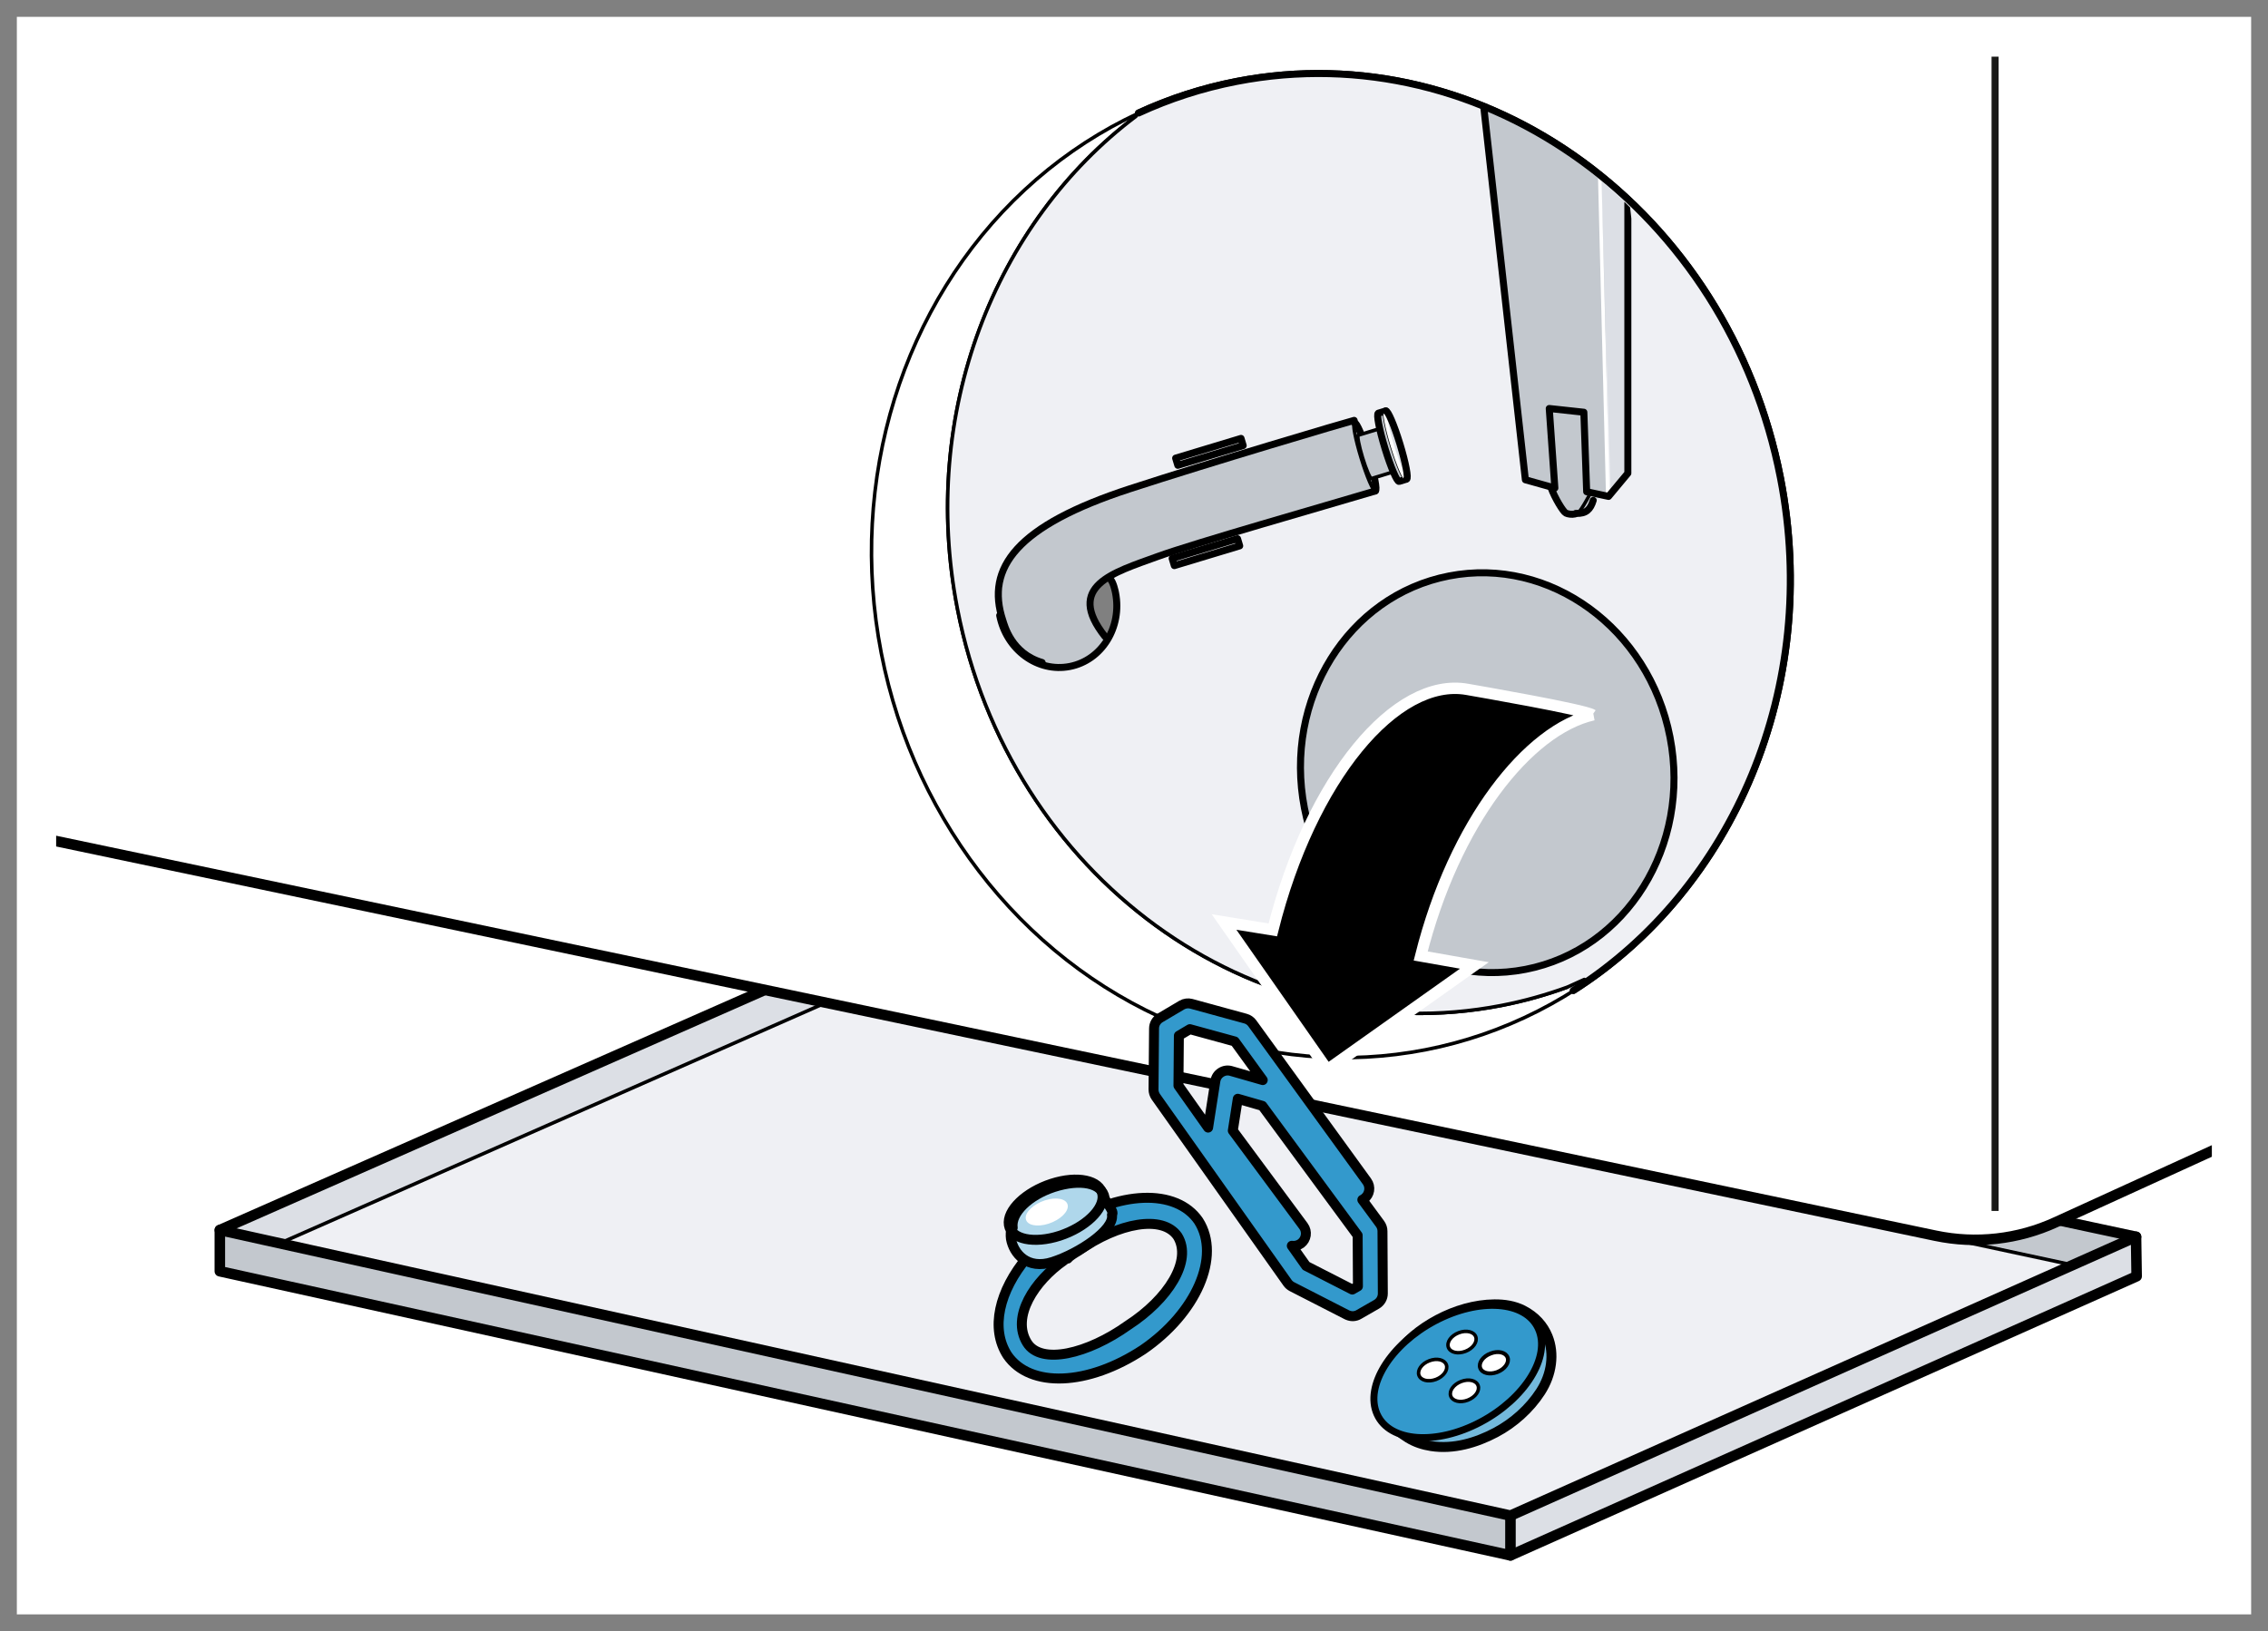 <?xml version="1.0" encoding="utf-8"?>
<!-- Generator: Adobe Illustrator 26.0.3, SVG Export Plug-In . SVG Version: 6.00 Build 0)  -->
<svg version="1.1" xmlns="http://www.w3.org/2000/svg" xmlns:xlink="http://www.w3.org/1999/xlink" x="0px" y="0px"
	 width="161.575px" height="116.22px" viewBox="0 0 161.575 116.22" enable-background="new 0 0 161.575 116.22"
	 xml:space="preserve">
<rect x="0" y="0" width="161.575" height="116.22" fill="#333333" stroke="none"/>
<g id="background">
	<rect x="0.598" y="0.76" fill="#FFFFFF" width="160.379" height="114.622"/>
</g>
<g id="border">
	<g>
		<path fill="#FFFFFF" d="M157.575,4v108.22H4V4H157.575 M161.575,0H0v116.22h161.575V0L161.575,0z"/>
		<path fill="#808080" d="M160.375,1.2v113.82H1.2V1.2H160.375 M161.575,0H0v116.22h161.575V0L161.575,0z"/>
	</g>
</g>
<g id="magnifier">
</g>
<g id="graphic_1_">
	<g>
		<defs>
			<polyline id="SVGID_1_" points="157.575,4.039 157.575,112.259 4,112.259 4,4.039 157.575,4.039 			"/>
		</defs>
		<clipPath id="SVGID_00000147930536967042565490000006340334317940920218_">
			<use xlink:href="#SVGID_1_"  overflow="visible"/>
		</clipPath>
		<path clip-path="url(#SVGID_00000147930536967042565490000006340334317940920218_)" fill="#EFF0F4" d="M111.653,70.333
			c-1.507,0.552-3.073,0.991-4.693,1.305c-17.699,3.44-35.049-9.213-38.751-28.262c-2.717-13.977,2.668-27.513,12.719-35.09
			l0.181-0.232c2.19-1.011,4.526-1.775,6.985-2.252c17.699-3.44,35.049,9.213,38.751,28.262
			c2.895,14.893-3.409,29.286-14.755,36.502"/>
		
			<ellipse transform="matrix(0.982 -0.191 0.191 0.982 -5.947 18.829)" clip-path="url(#SVGID_00000147930536967042565490000006340334317940920218_)" fill="none" stroke="#000000" stroke-width="0.25" stroke-linecap="round" stroke-linejoin="round" stroke-miterlimit="10" cx="94.799" cy="40.293" rx="32.647" ry="35.137"/>
		
			<path clip-path="url(#SVGID_00000147930536967042565490000006340334317940920218_)" fill="none" stroke="#000000" stroke-width="0.25" stroke-linecap="round" stroke-linejoin="round" stroke-miterlimit="10" d="
			M111.653,70.333c-1.507,0.552-3.073,0.991-4.693,1.305c-17.699,3.44-35.049-9.213-38.751-28.262
			c-2.717-13.977,2.668-27.513,12.719-35.09"/>
		
			<ellipse transform="matrix(0.982 -0.191 0.191 0.982 -8.559 21.219)" clip-path="url(#SVGID_00000147930536967042565490000006340334317940920218_)" fill="#C3C8CE" stroke="#000000" stroke-width="0.25" stroke-miterlimit="10" cx="105.903" cy="55.051" rx="13.26" ry="14.271"/>
		<g clip-path="url(#SVGID_00000147930536967042565490000006340334317940920218_)">
			<defs>
				<path id="SVGID_00000031182459436262506490000015586273155020974749_" d="M105.403,7.551c3.958,1.664,7.603,4.123,10.726,7.224
					l0.924,8.126l-0.4,14.05c0,0-4.95,1.4-4.8,1.3c0.15-0.1-4.7-4.65-4.7-4.65l-2.1-25.3L105.403,7.551z"/>
			</defs>
			<clipPath id="SVGID_00000135688075449066521540000009595291203786527617_">
				<use xlink:href="#SVGID_00000031182459436262506490000015586273155020974749_"  overflow="visible"/>
			</clipPath>
			<g clip-path="url(#SVGID_00000135688075449066521540000009595291203786527617_)">
				<polygon fill="#C3C8CE" points="105.103,1.221 114.103,6.371 114.603,35.418 113.203,35.118 113.203,35.421 112.403,36.621 
					111.703,36.571 110.503,34.671 108.77,34.201 				"/>
				<polygon fill="#DCDFE5" points="113.853,5.604 115.903,5.804 116.103,33.551 114.753,35.301 				"/>
				
					<line fill="none" stroke="#FFFFFF" stroke-width="0.25" stroke-linecap="round" stroke-linejoin="round" x1="114.536" y1="35.251" x2="113.803" y2="6.038"/>
				<path fill="#DCDFE5" d="M114.103,35.251l-0.85-0.2l-0.7,1.454c0,0,0.5-0.2,0.65-0.25S114.103,35.251,114.103,35.251z"/>
				<polyline fill="none" stroke="#000000" stroke-width="0.5" stroke-linecap="round" stroke-linejoin="round" points="
					104.97,1.038 108.67,34.184 110.77,34.771 110.37,29.104 112.836,29.371 113.036,35.034 114.595,35.368 115.97,33.718 
					115.97,5.838 				"/>
				<path fill="none" stroke="#000000" stroke-width="0.25" stroke-linecap="round" stroke-linejoin="round" d="M112.206,36.618
					c0.091-0.021,0.177-0.058,0.247-0.114c0.25-0.2,0.9-1.454,0.9-1.454"/>
				<path fill="none" stroke="#000000" stroke-width="0.5" stroke-linecap="round" stroke-linejoin="round" d="M110.503,34.754
					c0.25,0.7,0.85,1.7,1.05,1.8c0.144,0.072,0.418,0.118,0.653,0.064"/>
				<path fill="none" stroke="#000000" stroke-width="0.5" stroke-linecap="round" stroke-linejoin="round" d="M112.278,36.579
					c0.725,0.025,1.025-0.279,1.225-0.929"/>
			</g>
		</g>
		
			<path clip-path="url(#SVGID_00000147930536967042565490000006340334317940920218_)" fill="none" stroke="#000000" stroke-width="0.5" stroke-linecap="round" stroke-linejoin="round" stroke-miterlimit="10" d="
			M81.109,8.054c2.19-1.011,4.526-1.775,6.985-2.252c17.699-3.44,35.049,9.213,38.751,28.262
			c2.895,14.893-3.409,29.286-14.755,36.502"/>
		<g clip-path="url(#SVGID_00000147930536967042565490000006340334317940920218_)">
			<path fill="#808080" d="M78.945,41.351c0.225,0.225,0.504,0.763,0.528,0.891c0.477,2.453-0.984,4.801-3.263,5.244
				s-4.513-1.186-4.99-3.639"/>
			<path fill="#C3C8CE" d="M71.42,41.751c0-0.65,0.293-3.405,4.725-5.3c3.45-1.475,20.375-6.55,20.375-6.55s0.1,1.65,0.45,2.75
				c0.35,1.1,1.15,2.35,1.15,2.35s-15.95,4.65-17.75,5.4c-1.446,0.602-3.55,1.7-2.4,3.55c0.693,1.115,1,1.75,0.85,1.85
				c-0.15,0.1-2.35,3-5.4,1.15C70.37,45.101,71.42,42.151,71.42,41.751z"/>
			
				<path fill="none" stroke="#000000" stroke-width="0.5" stroke-linecap="round" stroke-linejoin="round" stroke-miterlimit="10" d="
				M79.092,41.251c0.225,0.225,0.356,0.863,0.381,0.991c0.477,2.453-0.984,4.801-3.263,5.244s-4.513-1.186-4.99-3.639"/>
			
				<path fill="none" stroke="#000000" stroke-width="0.5" stroke-linecap="round" stroke-linejoin="round" stroke-miterlimit="10" d="
				M96.47,29.951c-0.418,0.098-10.242,3.003-15.982,4.876c-8.045,2.624-10.295,5.624-9.045,9.374c0.117,0.352,0.6,2.35,2.8,3"/>
			
				<path fill="none" stroke="#000000" stroke-width="0.5" stroke-linecap="round" stroke-linejoin="round" stroke-miterlimit="10" d="
				M78.72,45.351c-2.85-3.6,0.572-4.544,3.75-5.7c2.612-0.95,11.82-3.572,15.509-4.67"/>
			
				<path fill="none" stroke="#000000" stroke-width="0.25" stroke-linecap="round" stroke-linejoin="round" stroke-miterlimit="9.042" d="
				M97.979,34.981c-0.147,0.045-0.598-1.007-1.008-2.348c-0.41-1.342-0.624-2.466-0.477-2.511"/>
			
				<path fill="none" stroke="#000000" stroke-width="0.5" stroke-linecap="round" stroke-linejoin="round" stroke-miterlimit="9.042" d="
				M96.494,30.121c0.147-0.045,0.598,1.007,1.008,2.348c0.41,1.342,0.624,2.466,0.477,2.511"/>
			
				<path fill="#C3C8CE" stroke="#000000" stroke-width="0.25" stroke-linecap="round" stroke-linejoin="round" stroke-miterlimit="9.042" d="
				M98.217,30.563l-1.453,0.444c-0.093,0.028,0.043,0.743,0.303,1.596c0.261,0.853,0.548,1.521,0.641,1.492l1.503-0.459"/>
			
				<path fill="#C3C8CE" stroke="#000000" stroke-width="0.5" stroke-linecap="round" stroke-linejoin="round" stroke-miterlimit="9.042" d="
				M98.723,29.278l-0.531,0.162c-0.147,0.045,0.067,1.169,0.477,2.511c0.41,1.342,0.862,2.393,1.008,2.348l0.468-0.143"/>
			
				<ellipse transform="matrix(0.956 -0.292 0.292 0.956 -4.924 30.466)" fill="#DCDFE5" stroke="#000000" stroke-width="0.25" stroke-linecap="round" stroke-linejoin="round" stroke-miterlimit="9.042" cx="99.466" cy="31.707" rx="0.278" ry="2.541"/>
			
				<path fill="none" stroke="#FFFFFF" stroke-width="0.25" stroke-linecap="round" stroke-linejoin="round" stroke-miterlimit="9.042" d="
				M100.209,34.137c-0.147,0.045-0.598-1.007-1.008-2.348c-0.41-1.342-0.624-2.466-0.477-2.511"/>
			
				<path fill="none" stroke="#000000" stroke-width="0.5" stroke-linecap="round" stroke-linejoin="round" stroke-miterlimit="9.042" d="
				M98.723,29.278c0.147-0.045,0.598,1.007,1.008,2.348c0.41,1.342,0.624,2.466,0.477,2.511"/>
		</g>
		
			<rect x="83.753" y="31.968" transform="matrix(0.957 -0.289 0.289 0.957 -5.636 26.253)" clip-path="url(#SVGID_00000147930536967042565490000006340334317940920218_)" fill="none" stroke="#000000" stroke-width="0.5" stroke-linecap="round" stroke-linejoin="round" stroke-miterlimit="9.042" width="4.867" height="0.533"/>
		
			<rect x="83.503" y="39.118" transform="matrix(0.957 -0.289 0.289 0.957 -7.711 26.485)" clip-path="url(#SVGID_00000147930536967042565490000006340334317940920218_)" fill="none" stroke="#000000" stroke-width="0.5" stroke-linecap="round" stroke-linejoin="round" stroke-miterlimit="9.042" width="4.867" height="0.533"/>
		<path clip-path="url(#SVGID_00000147930536967042565490000006340334317940920218_)" fill="#EFF0F4" d="M111.653,70.333
			c-1.507,0.552-3.073,0.991-4.693,1.305c-17.699,3.44-35.049-9.213-38.751-28.262c-2.717-13.977,2.668-27.513,12.719-35.09
			l0.181-0.232c2.19-1.011,4.526-1.775,6.985-2.252c17.699-3.44,35.049,9.213,38.751,28.262
			c2.895,14.893-3.409,29.286-14.755,36.502"/>
		
			<path clip-path="url(#SVGID_00000147930536967042565490000006340334317940920218_)" fill="none" stroke="#000000" stroke-width="0.25" stroke-linecap="round" stroke-linejoin="round" stroke-miterlimit="10" d="
			M80.929,8.286c-10.051,7.577-15.436,21.113-12.719,35.09c3.703,19.049,21.052,31.703,38.751,28.262
			c1.62-0.315,3.186-0.754,4.693-1.305l1.215-0.549"/>
		
			<ellipse transform="matrix(0.982 -0.191 0.191 0.982 -8.559 21.219)" clip-path="url(#SVGID_00000147930536967042565490000006340334317940920218_)" fill="#C3C8CE" stroke="#000000" stroke-width="0.5" stroke-miterlimit="10" cx="105.903" cy="55.051" rx="13.26" ry="14.271"/>
		<g clip-path="url(#SVGID_00000147930536967042565490000006340334317940920218_)">
			<defs>
				<path id="SVGID_00000073701523334349102580000004406388994800183985_" d="M105.403,7.551c3.958,1.664,7.603,4.123,10.726,7.224
					l0.924,8.126l-0.4,14.05c0,0-4.95,1.4-4.8,1.3c0.15-0.1-4.7-4.65-4.7-4.65l-2.1-25.3L105.403,7.551z"/>
			</defs>
			<clipPath id="SVGID_00000092435061904931828190000017482955633418855829_">
				<use xlink:href="#SVGID_00000073701523334349102580000004406388994800183985_"  overflow="visible"/>
			</clipPath>
			<g clip-path="url(#SVGID_00000092435061904931828190000017482955633418855829_)">
				<polygon fill="#C3C8CE" points="105.103,1.221 114.103,6.371 114.603,35.418 113.203,35.118 113.203,35.421 112.403,36.621 
					111.703,36.571 110.503,34.671 108.77,34.201 				"/>
				<polygon fill="#DCDFE5" points="113.853,5.604 115.903,5.804 116.103,33.551 114.753,35.301 				"/>
				
					<line fill="none" stroke="#FFFFFF" stroke-width="0.25" stroke-linecap="round" stroke-linejoin="round" x1="114.536" y1="35.251" x2="113.803" y2="6.038"/>
				<path fill="#DCDFE5" d="M114.103,35.251l-0.85-0.2l-0.7,1.454c0,0,0.5-0.2,0.65-0.25S114.103,35.251,114.103,35.251z"/>
				<polyline fill="none" stroke="#000000" stroke-width="0.5" stroke-linecap="round" stroke-linejoin="round" points="
					104.97,1.038 108.67,34.184 110.77,34.771 110.37,29.104 112.836,29.371 113.036,35.034 114.595,35.368 115.97,33.718 
					115.97,5.838 				"/>
				<path fill="none" stroke="#000000" stroke-width="0.25" stroke-linecap="round" stroke-linejoin="round" d="M112.206,36.618
					c0.091-0.021,0.177-0.058,0.247-0.114c0.25-0.2,0.9-1.454,0.9-1.454"/>
				<path fill="none" stroke="#000000" stroke-width="0.5" stroke-linecap="round" stroke-linejoin="round" d="M110.503,34.754
					c0.25,0.7,0.85,1.7,1.05,1.8c0.144,0.072,0.418,0.118,0.653,0.064"/>
				<path fill="none" stroke="#000000" stroke-width="0.5" stroke-linecap="round" stroke-linejoin="round" d="M112.278,36.579
					c0.725,0.025,1.025-0.279,1.225-0.929"/>
			</g>
		</g>
		
			<path clip-path="url(#SVGID_00000147930536967042565490000006340334317940920218_)" fill="none" stroke="#000000" stroke-width="0.5" stroke-linecap="round" stroke-linejoin="round" stroke-miterlimit="10" d="
			M81.109,8.054c2.19-1.011,4.526-1.775,6.985-2.252c17.699-3.44,35.049,9.213,38.751,28.262
			c2.895,14.893-3.409,29.286-14.755,36.502"/>
		<g clip-path="url(#SVGID_00000147930536967042565490000006340334317940920218_)">
			<path fill="#808080" d="M78.945,41.351c0.225,0.225,0.504,0.763,0.528,0.891c0.477,2.453-0.984,4.801-3.263,5.244
				s-4.513-1.186-4.99-3.639"/>
			<path fill="#C3C8CE" d="M71.42,41.751c0-0.65,0.293-3.405,4.725-5.3c3.45-1.475,20.375-6.55,20.375-6.55s0.1,1.65,0.45,2.75
				c0.35,1.1,1.15,2.35,1.15,2.35s-15.95,4.65-17.75,5.4c-1.446,0.602-3.55,1.7-2.4,3.55c0.693,1.115,1,1.75,0.85,1.85
				c-0.15,0.1-2.35,3-5.4,1.15C70.37,45.101,71.42,42.151,71.42,41.751z"/>
			
				<path fill="none" stroke="#000000" stroke-width="0.5" stroke-linecap="round" stroke-linejoin="round" stroke-miterlimit="10" d="
				M79.092,41.251c0.225,0.225,0.356,0.863,0.381,0.991c0.477,2.453-0.984,4.801-3.263,5.244s-4.513-1.186-4.99-3.639"/>
			
				<path fill="none" stroke="#000000" stroke-width="0.5" stroke-linecap="round" stroke-linejoin="round" stroke-miterlimit="10" d="
				M96.47,29.951c-0.418,0.098-10.242,3.003-15.982,4.876c-8.045,2.624-10.295,5.624-9.045,9.374c0.117,0.352,0.6,2.35,2.8,3"/>
			
				<path fill="none" stroke="#000000" stroke-width="0.5" stroke-linecap="round" stroke-linejoin="round" stroke-miterlimit="10" d="
				M78.72,45.351c-2.85-3.6,0.572-4.544,3.75-5.7c2.612-0.95,11.82-3.572,15.509-4.67"/>
			
				<path fill="none" stroke="#000000" stroke-width="0.25" stroke-linecap="round" stroke-linejoin="round" stroke-miterlimit="9.042" d="
				M97.979,34.981c-0.147,0.045-0.598-1.007-1.008-2.348c-0.41-1.342-0.624-2.466-0.477-2.511"/>
			
				<path fill="none" stroke="#000000" stroke-width="0.5" stroke-linecap="round" stroke-linejoin="round" stroke-miterlimit="9.042" d="
				M96.494,30.121c0.147-0.045,0.598,1.007,1.008,2.348c0.41,1.342,0.624,2.466,0.477,2.511"/>
			
				<path fill="#C3C8CE" stroke="#000000" stroke-width="0.25" stroke-linecap="round" stroke-linejoin="round" stroke-miterlimit="9.042" d="
				M98.217,30.563l-1.453,0.444c-0.093,0.028,0.043,0.743,0.303,1.596c0.261,0.853,0.548,1.521,0.641,1.492l1.503-0.459"/>
			
				<path fill="#C3C8CE" stroke="#000000" stroke-width="0.5" stroke-linecap="round" stroke-linejoin="round" stroke-miterlimit="9.042" d="
				M98.723,29.278l-0.531,0.162c-0.147,0.045,0.067,1.169,0.477,2.511c0.41,1.342,0.862,2.393,1.008,2.348l0.468-0.143"/>
			
				<ellipse transform="matrix(0.956 -0.292 0.292 0.956 -4.924 30.466)" fill="#DCDFE5" stroke="#000000" stroke-width="0.25" stroke-linecap="round" stroke-linejoin="round" stroke-miterlimit="9.042" cx="99.466" cy="31.707" rx="0.278" ry="2.541"/>
			
				<path fill="none" stroke="#FFFFFF" stroke-width="0.25" stroke-linecap="round" stroke-linejoin="round" stroke-miterlimit="9.042" d="
				M100.209,34.137c-0.147,0.045-0.598-1.007-1.008-2.348c-0.41-1.342-0.624-2.466-0.477-2.511"/>
			
				<path fill="none" stroke="#000000" stroke-width="0.5" stroke-linecap="round" stroke-linejoin="round" stroke-miterlimit="9.042" d="
				M98.723,29.278c0.147-0.045,0.598,1.007,1.008,2.348c0.41,1.342,0.624,2.466,0.477,2.511"/>
		</g>
		
			<rect x="83.753" y="31.968" transform="matrix(0.957 -0.289 0.289 0.957 -5.636 26.253)" clip-path="url(#SVGID_00000147930536967042565490000006340334317940920218_)" fill="none" stroke="#000000" stroke-width="0.5" stroke-linecap="round" stroke-linejoin="round" stroke-miterlimit="9.042" width="4.867" height="0.533"/>
		
			<rect x="83.503" y="39.118" transform="matrix(0.957 -0.289 0.289 0.957 -7.711 26.485)" clip-path="url(#SVGID_00000147930536967042565490000006340334317940920218_)" fill="none" stroke="#000000" stroke-width="0.5" stroke-linecap="round" stroke-linejoin="round" stroke-miterlimit="9.042" width="4.867" height="0.533"/>
		<g clip-path="url(#SVGID_00000147930536967042565490000006340334317940920218_)">
			<defs>
				<path id="SVGID_00000101815330752062746040000003429535994258335376_" d="M29.706,65.324l108.18,22.718
					c2.883,0.605,5.884,0.269,8.562-0.959l29.627-13.526l19.982,8.692l-94.8,43.2l-109.2-30l35.6-27.893L29.706,65.324z"/>
			</defs>
			<clipPath id="SVGID_00000108271085765721753410000003174521081722063284_">
				<use xlink:href="#SVGID_00000101815330752062746040000003429535994258335376_"  overflow="visible"/>
			</clipPath>
			<polygon clip-path="url(#SVGID_00000108271085765721753410000003174521081722063284_)" fill="#EFF0F4" points="147.874,90.184 
				107.607,110.818 15.661,90.47 110.857,48.516 			"/>
			<polygon clip-path="url(#SVGID_00000108271085765721753410000003174521081722063284_)" fill="#C3C8CE" points="107.607,110.818 
				15.661,90.574 15.661,87.637 107.607,107.984 			"/>
			<polygon clip-path="url(#SVGID_00000108271085765721753410000003174521081722063284_)" fill="#C3C8CE" points="152.169,91.051 
				59.669,71.008 59.669,68.07 152.044,88.184 			"/>
			<polygon clip-path="url(#SVGID_00000108271085765721753410000003174521081722063284_)" fill="#DCDFE5" points="107.774,110.818 
				152.217,90.932 152.217,88.098 107.774,107.984 			"/>
			<polygon clip-path="url(#SVGID_00000108271085765721753410000003174521081722063284_)" fill="#DCDFE5" points="15.661,87.637 
				110.857,45.682 110.857,48.516 19.808,88.637 			"/>
			
				<line clip-path="url(#SVGID_00000108271085765721753410000003174521081722063284_)" fill="none" stroke="#000000" stroke-width="0.25" stroke-linecap="round" stroke-linejoin="round" stroke-miterlimit="10" x1="19.808" y1="88.637" x2="110.857" y2="48.516"/>
			
				<polygon clip-path="url(#SVGID_00000108271085765721753410000003174521081722063284_)" fill="none" stroke="#000000" stroke-width="0.75" stroke-linecap="round" stroke-linejoin="round" stroke-miterlimit="10" points="
				152.217,90.932 107.607,110.818 15.661,90.574 15.661,87.637 107.607,107.984 152.174,88.118 			"/>
			
				<line clip-path="url(#SVGID_00000108271085765721753410000003174521081722063284_)" fill="none" stroke="#000000" stroke-width="0.75" stroke-linecap="round" stroke-linejoin="round" stroke-miterlimit="10" x1="59.236" y1="68.223" x2="152.174" y2="88.118"/>
			
				<polyline clip-path="url(#SVGID_00000108271085765721753410000003174521081722063284_)" fill="none" stroke="#000000" stroke-width="0.25" stroke-linecap="round" stroke-linejoin="round" stroke-miterlimit="10" points="
				147.569,90.109 59.311,71.186 59.236,68.223 			"/>
			
				<line clip-path="url(#SVGID_00000108271085765721753410000003174521081722063284_)" fill="none" stroke="#000000" stroke-width="0.75" stroke-linecap="round" stroke-linejoin="round" stroke-miterlimit="10" x1="15.661" y1="87.637" x2="110.857" y2="45.682"/>
			
				<line clip-path="url(#SVGID_00000108271085765721753410000003174521081722063284_)" fill="none" stroke="#000000" stroke-width="0.75" stroke-linecap="round" stroke-linejoin="round" stroke-miterlimit="10" x1="107.607" y1="107.984" x2="107.607" y2="110.818"/>
		</g>
		
			<path clip-path="url(#SVGID_00000147930536967042565490000006340334317940920218_)" fill="none" stroke="#000000" stroke-width="0.75" stroke-linecap="round" stroke-linejoin="round" stroke-miterlimit="10" d="
			M-7.674,57.474l145.561,30.568c2.883,0.605,5.884,0.269,8.562-0.959l29.627-13.526"/>
		
			<path clip-path="url(#SVGID_00000147930536967042565490000006340334317940920218_)" fill="#3399CC" stroke="#000000" stroke-width="0.709" stroke-linecap="round" stroke-linejoin="round" d="
			M96.022,93.704c-0.023-0.009-0.04-0.017-0.062-0.026l-3.915-2.005c-0.129-0.068-0.238-0.16-0.32-0.279l-9.383-13.252
			c-0.105-0.153-0.164-0.336-0.163-0.522l0.037-4.342c0-0.313,0.167-0.599,0.436-0.758l1.539-0.911
			c0.206-0.12,0.453-0.152,0.681-0.091l3.857,1.055c0.194,0.052,0.365,0.17,0.484,0.333l8.167,11.261
			c0.288,0.395,0.201,0.947-0.195,1.234c-0.041,0.029-0.084,0.058-0.131,0.08l1.263,1.715c0.11,0.153,0.173,0.335,0.172,0.521
			l0.025,4.437c0.002,0.319-0.168,0.612-0.442,0.772l-1.266,0.727C96.568,93.797,96.278,93.811,96.022,93.704L96.022,93.704z
			 M93.046,90.194l3.293,1.684l0.401-0.23l-0.019-3.634l-6.789-9.225l-1.75-0.505l-0.355,2.271l5.033,6.798
			c0.292,0.394,0.208,0.947-0.182,1.242c-0.195,0.143-0.428,0.193-0.648,0.163L93.046,90.194z M83.954,77.348l2.113,2.99
			l0.517-3.315c0.039-0.255,0.182-0.474,0.4-0.612c0.215-0.139,0.477-0.178,0.718-0.106l2.257,0.648L87.963,74.2l-3.195-0.875
			l-0.784,0.465L83.954,77.348z M83.954,77.348"/>
		<g clip-path="url(#SVGID_00000147930536967042565490000006340334317940920218_)">
			<path fill="#3399CC" d="M73.198,89.552l2.643,0.312c-2.106,1.461-3.554,3.619-2.552,5.598c0.853,1.684,4.211,1.004,7.074-1.039
				c2.863-1.854,4.601-4.602,3.535-6.34c-1.066-1.551-4.207-0.972-7.07,1.039c-0.305,0.185-0.614,0.367-0.762,0.551l-0.152-2.137
				c0.152-0.179-0.305,0.032-0.153-0.151c3.934-2.591,8.047-2.716,9.629-0.396c1.617,2.532-0.18,6.582-3.961,9.172
				c-3.929,2.59-8.047,2.746-9.66,0.399C70.549,94.668,71.155,91.985,73.198,89.552L73.198,89.552z M73.198,89.552"/>
			<path fill="none" stroke="#000000" stroke-width="0.709" stroke-linecap="round" stroke-linejoin="round" d="M73.198,89.552
				l2.61,0.246c-2.106,1.461-3.783,4.011-2.641,5.87c0.988,1.609,4.332,0.797,7.195-1.246c2.863-1.854,4.601-4.602,3.535-6.34
				c-1.066-1.551-4.207-0.972-7.07,1.039c-0.305,0.185-0.614,0.367-0.762,0.551l-0.152-2.137c0.152-0.179-0.305,0.032-0.153-0.151
				c3.934-2.591,8.047-2.716,9.629-0.396c1.617,2.532-0.18,6.582-3.961,9.172c-3.929,2.59-8.047,2.746-9.66,0.399
				C70.549,94.668,71.155,91.985,73.198,89.552L73.198,89.552z M73.198,89.552"/>
			<path fill="#AFD7EB" d="M72.147,87.474c-0.184,0.246-0.152,0.519-0.125,0.793c0.184,1.035,1.16,2.226,2.961,1.644
				c1.887-0.608,4.418-2.285,4.234-3.354c0.215-0.242-0.488-0.942-0.523-1.22c-0.18-1.061-1.731-1.366-3.621-0.758
				C73.303,85.156,71.995,86.406,72.147,87.474L72.147,87.474z M72.147,87.474"/>
			<path fill="none" stroke="#000000" stroke-width="0.709" stroke-linecap="round" stroke-linejoin="round" d="M72.147,87.474
				c-0.184,0.246-0.152,0.519-0.125,0.793c0.184,1.035,1.16,2.226,2.961,1.644c1.887-0.608,4.418-2.285,4.234-3.354
				c0.215-0.242-0.488-0.942-0.523-1.22c-0.18-1.061-1.731-1.366-3.621-0.758C73.303,85.156,71.995,86.406,72.147,87.474
				L72.147,87.474z M72.147,87.474"/>
			<path fill="none" stroke="#000000" stroke-width="0.709" stroke-linecap="round" stroke-linejoin="round" d="M74.916,84.336
				c-1.828,0.591-3.207,1.902-3.043,2.939c0.161,1.027,1.793,1.363,3.622,0.769c1.824-0.594,3.203-1.901,3.043-2.933
				C78.373,84.074,76.741,83.742,74.916,84.336L74.916,84.336z M74.916,84.336"/>
			<path fill="#FFFFFF" d="M74.443,85.522c-0.82,0.265-1.438,0.853-1.364,1.317c0.072,0.461,0.804,0.611,1.624,0.345
				c0.818-0.266,1.436-0.852,1.364-1.315C75.992,85.405,75.261,85.256,74.443,85.522L74.443,85.522z M74.443,85.522"/>
		</g>
		<g clip-path="url(#SVGID_00000147930536967042565490000006340334317940920218_)">
			<polyline fill="none" points="111.275,92.219 111.275,103.219 98.275,103.219 98.275,92.219 111.275,92.219 			"/>
			<path fill="#73B9DC" stroke="#000000" stroke-width="0.709" stroke-linecap="round" stroke-linejoin="round" d="M110.256,95.217
				c-0.309-0.759-0.885-1.42-1.755-1.865c-0.624-0.319-1.337-0.426-2.031-0.42c-1.388,0.011-2.807,0.436-4.028,1.083
				c-1.235,0.655-2.381,1.566-3.156,2.742c-0.53,0.804-0.961,1.77-1.005,2.744c-0.058,1.286,1.025,2.324,2.034,2.946
				c0.5,0.309,1.071,0.495,1.65,0.584c1.585,0.244,3.198-0.231,4.591-0.969c1.269-0.672,2.416-1.697,3.196-2.905
				C110.553,97.919,110.754,96.441,110.256,95.217z M110.306,95.172"/>
			<path fill="none" d="M110.31,95.172c0.215-0.546-0.184,0.094-0.427-0.422c-0.944-2.046-4.39-2.351-7.437-0.734
				c-3.266,1.738-4.785,4.664-3.844,6.738c-0.238,0.547,0.676,0.485,0.918,1.004c1.098,1.34,3.777,2.043,7.039,0.305
				C109.611,100.45,111.251,97.247,110.31,95.172"/>
			<path fill-rule="evenodd" clip-rule="evenodd" fill="#3399CC" stroke="#000000" stroke-width="0.5" d="M105.482,101.317
				c3.145-1.668,5.022-4.646,4.112-6.649c-0.901-2.004-4.222-2.222-7.375-0.554c-3.144,1.667-5.022,4.644-4.112,6.652
				C99.013,102.766,102.336,102.985,105.482,101.317"/>
			<polyline fill="none" points="111.275,92.219 111.275,103.219 98.275,103.219 98.275,92.219 111.275,92.219 			"/>
			<path fill="#FFFFFF" stroke="#000000" stroke-width="0.25" stroke-miterlimit="10" d="M103.923,94.955
				c0.547-0.211,1.086-0.073,1.211,0.285c0.132,0.363-0.188,0.832-0.734,1.039c-0.552,0.211-1.086,0.074-1.216-0.285
				C103.052,95.628,103.376,95.162,103.923,94.955L103.923,94.955z M103.923,94.955"/>
			<path fill="#FFFFFF" stroke="#000000" stroke-width="0.283" stroke-linecap="round" stroke-linejoin="round" d="M106.193,96.432
				c0.547-0.215,1.082-0.075,1.211,0.289c0.129,0.358-0.188,0.824-0.738,1.035c-0.551,0.207-1.082,0.073-1.215-0.289
				C105.321,97.103,105.641,96.64,106.193,96.432L106.193,96.432z M106.193,96.432"/>
			<path fill="#FFFFFF" stroke="#000000" stroke-width="0.25" stroke-miterlimit="10" d="M101.825,96.951
				c0.551-0.211,1.086-0.073,1.215,0.289c0.129,0.363-0.192,0.828-0.738,1.039c-0.551,0.207-1.082,0.071-1.215-0.293
				C100.958,97.623,101.278,97.158,101.825,96.951L101.825,96.951z M101.825,96.951"/>
			<path fill="#FFFFFF" stroke="#000000" stroke-width="0.25" stroke-miterlimit="10" d="M104.091,98.429
				c0.55-0.211,1.082-0.075,1.211,0.289c0.132,0.362-0.188,0.828-0.738,1.039c-0.548,0.211-1.082,0.069-1.212-0.289
				C103.223,99.1,103.544,98.64,104.091,98.429L104.091,98.429z M104.091,98.429"/>
		</g>
		
			<line clip-path="url(#SVGID_00000147930536967042565490000006340334317940920218_)" fill="none" stroke="#1A1A18" stroke-width="0.5" stroke-miterlimit="10" x1="142.131" y1="86.277" x2="142.131" y2="-29.707"/>
		<polyline clip-path="url(#SVGID_00000147930536967042565490000006340334317940920218_)" fill="none" points="157.575,4.039 
			157.575,112.259 4,112.259 4,4.039 157.575,4.039 		"/>
	</g>
</g>
<g id="symbols">
	<path id="path257_1_" stroke="#FFFFFF" stroke-width="0.81" d="M90.676,66.252c2.722-10.844,8.788-18.029,13.839-17.138
		c0.631,0.111,8.397,1.453,8.928,1.821l0.065-0.009c-4.638,1.053-9.904,7.659-12.296,17.185l3.825,0.675l-10.481,7.431L87.203,65.69
		L90.676,66.252z"/>
</g>
</svg>

